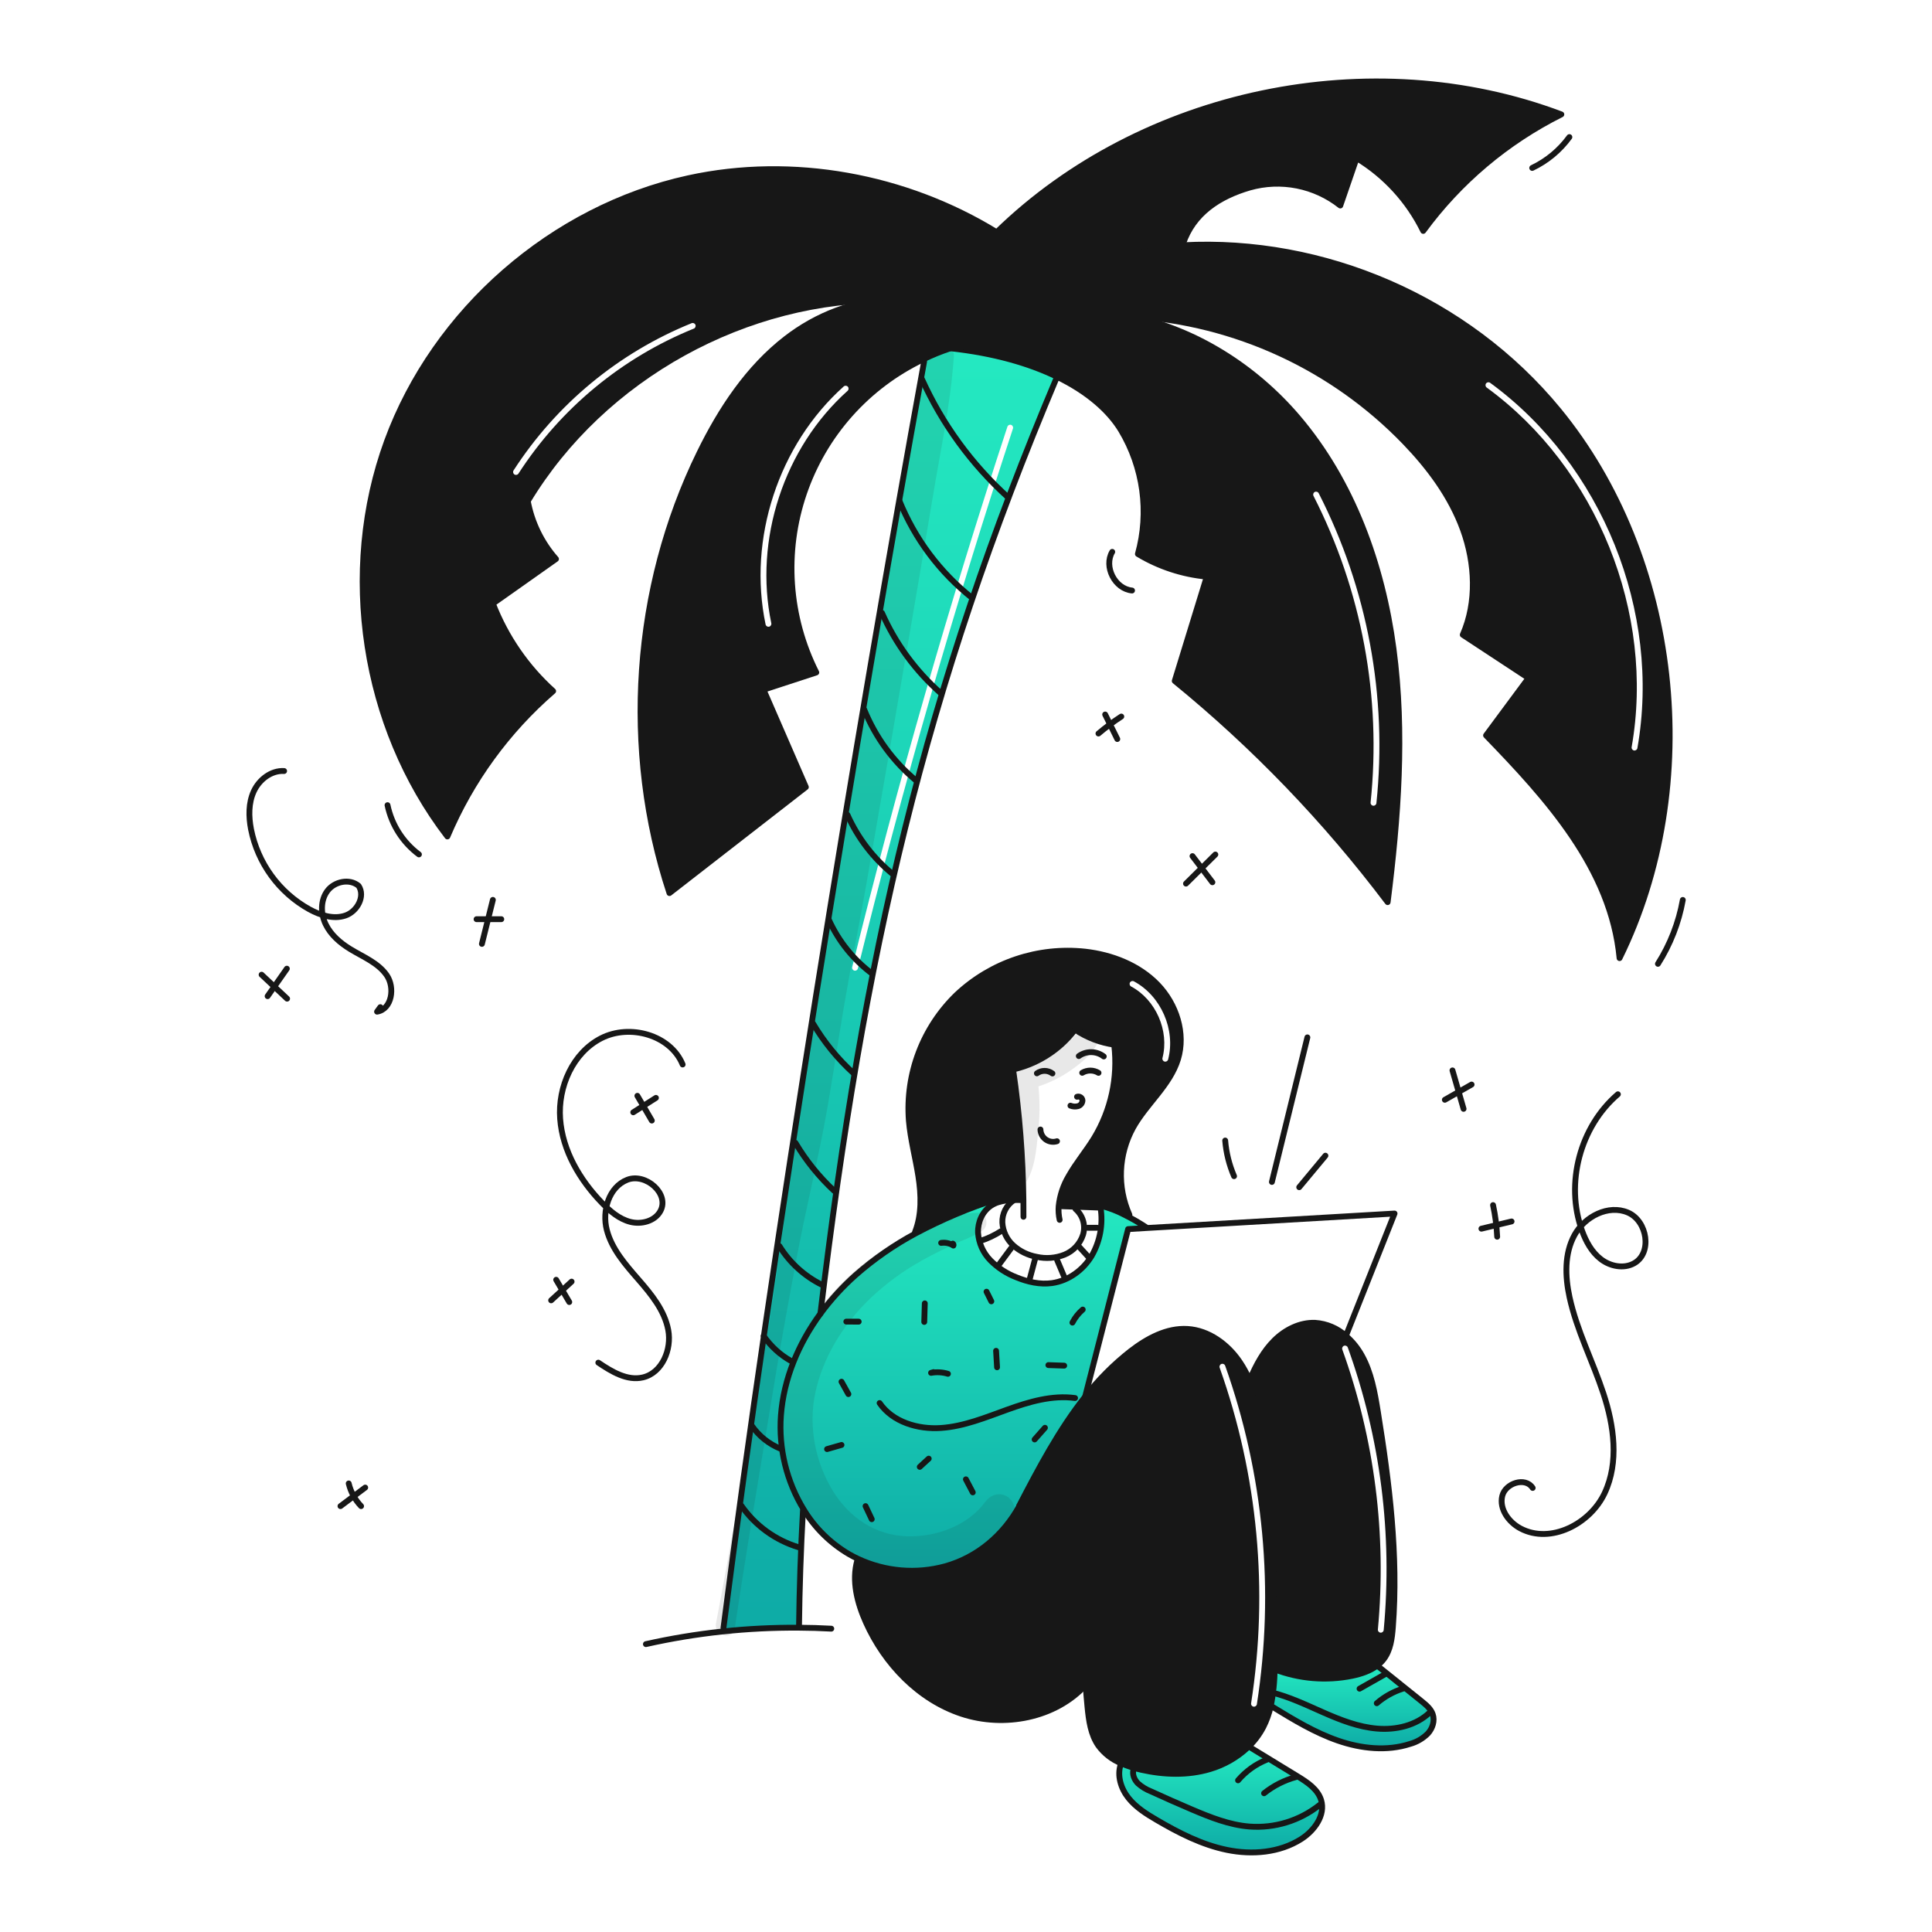 <svg width="960" height="960" viewBox="0 0 960 960" fill="none" xmlns="http://www.w3.org/2000/svg">
<g clip-path="url(#clip0_248_1695)">
<path fill-rule="evenodd" clip-rule="evenodd" d="M557.038 581.771C557.35 574.262 559.39 566.925 563 560.332C565.675 555.532 569.169 551.19 572.651 546.863C577.802 540.462 582.925 534.095 585.329 526.33C589.287 513.46 584.522 498.878 575.179 489.202C565.836 479.526 552.508 474.369 539.136 472.859C527.615 471.626 515.964 472.893 504.978 476.573C493.992 480.254 483.929 486.261 475.477 494.186C467.134 502.229 460.669 512.015 456.546 522.845C452.423 533.676 450.743 545.283 451.625 556.838C452.118 562.575 453.25 568.22 454.382 573.868C455.093 577.413 455.804 580.96 456.357 584.531C457.792 593.791 458.101 603.535 454.657 612.253L454.986 612.863C467.927 605.969 481.464 600.256 495.432 595.794L495.964 597.41C498.483 596.636 501.107 596.254 503.743 596.278C505.011 596.249 506.279 596.278 507.527 596.326L508.543 596.317C508.28 574.741 506.59 553.207 503.482 531.855L502.011 531.719C514.833 529.16 526.281 522.014 534.211 511.619L534.27 511.658C540.105 515.581 546.755 518.128 553.718 519.108L553.68 519.398C555.584 535.44 552.063 551.657 543.68 565.466C541.896 568.386 539.907 571.174 537.919 573.96C535.498 577.352 533.079 580.742 531.034 584.366C528.32 588.919 526.627 594.006 526.07 599.277L527.55 599.364C528.696 599.407 529.844 599.448 530.993 599.489C532.153 599.53 533.313 599.571 534.469 599.615C538.602 599.774 542.736 599.925 546.869 600.07L546.947 599.122C551.258 600.204 555.418 601.817 559.332 603.922L561.2 603.632C558.15 596.762 556.726 589.281 557.038 581.771ZM563.429 487.624C562.722 487.246 561.842 487.513 561.464 488.22C561.086 488.927 561.353 489.806 562.06 490.184C574.329 496.747 581.117 512.243 577.624 525.711C577.423 526.487 577.889 527.279 578.665 527.48C579.441 527.682 580.233 527.216 580.434 526.44C584.263 511.674 576.88 494.82 563.429 487.624Z" fill="#171717"/>
<path fill-rule="evenodd" clip-rule="evenodd" d="M459.2 179.588C425.168 366.23 383.7 620.711 359.487 808.882L359.671 810.61C372.081 809.31 384.553 808.706 397.03 808.8V808.055C397.26 789.121 397.911 769.955 398.985 750.555L399.478 750.245C390.837 736.185 386.836 719.764 388.041 703.306C389.425 685 396.759 667.65 407.655 652.778C429.175 473.673 459.219 343.636 525.21 187.29L525.239 187.222C511.509 180.546 493.899 175.417 472.253 173.056C467.62 174.588 463.095 176.427 458.707 178.562L459.2 179.588ZM503.33 212.947C503.58 212.186 503.166 211.366 502.404 211.115C501.643 210.865 500.822 211.279 500.572 212.041C471.491 300.521 445.788 390.018 423.465 480.531C423.273 481.309 423.748 482.095 424.526 482.287C425.305 482.479 426.091 482.004 426.283 481.226C448.589 390.784 474.271 301.358 503.33 212.947Z" fill="url(#paint0_linear_248_1695)"/>
<path d="M711.91 851.776C713.061 855.037 711.832 858.801 709.51 861.365C707.062 863.828 704.013 865.609 700.666 866.532C689.103 870.296 676.36 868.884 664.874 864.926C653.388 860.968 642.9 854.592 632.527 848.264L631.385 848C632.647 841.909 633.308 835.709 633.359 829.489C645.626 834.197 658.982 835.307 671.859 832.689C676.349 831.76 680.945 830.241 684.506 827.474L685.241 828.374C692.307 834.041 699.368 839.707 706.422 845.374C708.649 847.171 710.971 849.1 711.91 851.776Z" fill="url(#paint1_linear_248_1695)"/>
<path d="M656.456 894.448C658.739 901.908 653.127 909.63 646.548 913.819C635.817 920.651 622.183 921.764 609.72 919.219C597.257 916.674 585.743 910.771 574.77 904.347C569.613 901.328 564.427 898.076 560.711 893.403C556.995 888.73 554.944 882.303 556.899 876.663L557.099 876.199C560.32 877.589 563.67 878.661 567.099 879.399C578.352 881.934 590.263 882.34 601.304 879.021C608.256 876.956 614.637 873.314 619.95 868.378L621.788 868.619C629.432 873.293 637.08 877.963 644.73 882.63C649.586 885.594 654.8 889.02 656.456 894.448Z" fill="url(#paint2_linear_248_1695)"/>
<path d="M620.925 93.19C605.656 97.66 592.894 106.059 587.825 121.154L587.864 121.86C566.367 122.963 545.173 127.413 525.047 135.049L523.747 136.5C514.886 128.639 505.349 121.574 495.247 115.387C567.494 45.022 681.469 21.238 775.82 56.846C748.668 70.411 725.144 90.258 707.2 114.738C699.851 99.759 688.36 87.203 674.089 78.559C671.389 86.416 668.686 94.27 665.98 102.121C659.711 97.177 652.359 93.789 644.527 92.237C636.695 90.684 628.606 91.011 620.925 93.19V93.19Z" fill="#171717"/>
<path d="M426.339 774.58C424.82 773.874 423.33 773.1 421.869 772.258C412.706 766.877 405.015 759.315 399.478 750.245C390.837 736.186 386.836 719.765 388.041 703.306C389.425 684.999 396.759 667.65 407.654 652.778C412.799 645.77 418.669 639.325 425.168 633.551C434.279 625.539 444.277 618.599 454.968 612.864C467.91 605.97 481.447 600.257 495.414 595.795L495.946 597.411C494.701 597.813 493.516 598.382 492.424 599.104C488.124 601.959 485.805 607.29 485.979 612.448C486.302 617.649 488.491 622.559 492.143 626.275C495.786 629.954 500.17 632.818 505.003 634.675C510.603 636.987 516.74 638.39 522.739 637.558C530.925 636.416 538.239 631.066 542.478 623.973C546.615 616.737 548.161 608.306 546.861 600.073L546.939 599.125C551.25 600.208 555.41 601.82 559.324 603.925C562.803 605.683 566.179 607.638 569.436 609.779L569.465 610.215L560.543 610.737L539.179 694.048C526.164 710.469 516.091 729.579 506.379 748.302L506.495 748.37C498.551 762.778 485.633 773.789 469.795 778.25C455.334 782.227 439.929 780.926 426.339 774.58V774.58Z" fill="url(#paint3_linear_248_1695)"/>
<path d="M531.9 549.4C533.103 549.886 534.43 549.967 535.683 549.633C536.302 549.454 536.848 549.083 537.241 548.573C537.634 548.063 537.855 547.441 537.87 546.797C537.851 546.483 537.759 546.178 537.602 545.905C537.446 545.632 537.229 545.399 536.968 545.223C536.707 545.047 536.409 544.934 536.098 544.891C535.786 544.849 535.469 544.879 535.17 544.978" stroke="#171717" stroke-width="2.903" stroke-linecap="round" stroke-linejoin="round"/>
<path d="M522.945 533.394C521.833 532.565 520.486 532.113 519.099 532.102C517.712 532.092 516.358 532.524 515.233 533.336" stroke="#171717" stroke-width="2.903" stroke-linecap="round" stroke-linejoin="round"/>
<path d="M537.75 533.065C538.975 532.333 540.377 531.949 541.804 531.954C543.231 531.959 544.63 532.353 545.85 533.094" stroke="#171717" stroke-width="2.903" stroke-linecap="round" stroke-linejoin="round"/>
<path d="M536.056 524.753C537.871 523.453 540.055 522.771 542.288 522.805C544.52 522.84 546.682 523.591 548.456 524.947" stroke="#171717" stroke-width="2.903" stroke-linecap="round" stroke-linejoin="round"/>
<path d="M497.7 532.368C499.142 532.214 500.574 531.991 502 531.72C514.822 529.162 526.27 522.015 534.2 511.62C534.84 510.778 535.449 509.917 536.029 509.036" stroke="#171717" stroke-width="2.903" stroke-linecap="round" stroke-linejoin="round"/>
<path d="M534.257 511.662C540.092 515.585 546.742 518.132 553.705 519.112C557.407 519.641 561.16 519.716 564.881 519.335" stroke="#171717" stroke-width="2.903" stroke-linecap="round" stroke-linejoin="round"/>
<path d="M507.512 596.327C506.264 596.279 504.996 596.25 503.728 596.279C501.092 596.255 498.468 596.637 495.949 597.411C494.703 597.813 493.519 598.383 492.427 599.104C488.127 601.959 485.808 607.29 485.982 612.448C486.305 617.649 488.493 622.559 492.146 626.275C495.789 629.955 500.172 632.818 505.006 634.675C510.606 636.987 516.743 638.39 522.742 637.558C530.928 636.416 538.242 631.066 542.481 623.973C546.618 616.737 548.164 608.306 546.864 600.073C542.73 599.928 538.597 599.777 534.464 599.618C532.164 599.531 529.848 599.454 527.545 599.367" stroke="#171717" stroke-width="2.903" stroke-linecap="round" stroke-linejoin="round"/>
<path d="M546.942 599.124C551.253 600.207 555.413 601.819 559.327 603.924C562.806 605.682 566.182 607.637 569.439 609.778" stroke="#171717" stroke-width="2.903" stroke-linecap="round" stroke-linejoin="round"/>
<path d="M496.065 595.582C495.852 595.65 495.63 595.727 495.417 595.795C481.45 600.258 467.913 605.97 454.971 612.864C444.28 618.599 434.282 625.54 425.171 633.551C418.672 639.325 412.802 645.77 407.657 652.778C396.759 667.65 389.425 685 388.041 703.306C386.836 719.765 390.837 736.186 399.478 750.245C405.015 759.315 412.706 766.877 421.869 772.258C423.33 773.1 424.82 773.874 426.339 774.58C439.929 780.925 455.333 782.226 469.794 778.248C485.634 773.787 498.552 762.776 506.494 748.368L506.61 748.168" stroke="#171717" stroke-width="2.903" stroke-linecap="round" stroke-linejoin="round"/>
<path d="M437.07 697.172C443.57 706.625 456.093 710.331 467.54 709.557C478.987 708.783 489.805 704.293 500.603 700.403C511.401 696.513 522.829 693.137 534.198 694.675" stroke="#171717" stroke-width="2.903" stroke-linecap="round" stroke-linejoin="round"/>
<path d="M503.467 531.856C506.574 553.208 508.265 574.742 508.528 596.318C508.557 599.085 508.566 601.843 508.557 604.61" stroke="#171717" stroke-width="2.903" stroke-linecap="round" stroke-linejoin="round"/>
<path d="M553.667 519.4C555.571 535.442 552.051 551.659 543.667 565.468C539.71 571.942 534.746 577.768 531.021 584.368C528.308 588.921 526.614 594.008 526.057 599.279C525.867 601.576 526.027 603.889 526.531 606.139" stroke="#171717" stroke-width="2.903" stroke-linecap="round" stroke-linejoin="round"/>
<path d="M503.728 596.4C501.918 597.609 500.448 599.261 499.457 601.198C498.467 603.136 497.988 605.295 498.068 607.47C498.311 611.85 500.281 615.956 503.545 618.887C506.808 621.778 510.8 623.723 515.088 624.509C519.696 625.552 524.51 625.184 528.906 623.455C531.087 622.573 533.047 621.222 534.647 619.498C536.248 617.774 537.449 615.718 538.166 613.478C538.834 611.222 538.836 608.82 538.172 606.563C537.508 604.306 536.205 602.288 534.421 600.754" stroke="#171717" stroke-width="2.903" stroke-linecap="round" stroke-linejoin="round"/>
<path d="M525.209 567.067C524.279 567.367 523.291 567.446 522.325 567.297C521.359 567.148 520.441 566.777 519.643 566.211C518.846 565.646 518.191 564.902 517.732 564.04C517.272 563.177 517.019 562.219 516.994 561.242" stroke="#171717" stroke-width="2.903" stroke-linecap="round" stroke-linejoin="round"/>
<path d="M561.2 603.633C558.15 596.763 556.726 589.282 557.038 581.772C557.35 574.263 559.391 566.926 563 560.333C569.637 548.433 581.307 539.346 585.322 526.333C589.28 513.463 584.529 498.881 575.172 489.205C565.815 479.529 552.5 474.37 539.124 472.86C527.604 471.627 515.953 472.894 504.967 476.574C493.98 480.255 483.918 486.262 475.465 494.187C467.122 502.23 460.658 512.016 456.535 522.846C452.411 533.677 450.731 545.284 451.613 556.839C452.413 566.177 454.913 575.272 456.345 584.532C457.777 593.792 458.086 603.532 454.645 612.254" stroke="#171717" stroke-width="2.903" stroke-linecap="round" stroke-linejoin="round"/>
<path d="M506.38 748.3C516.094 729.577 526.167 710.467 539.18 694.046C545.721 685.637 553.263 678.057 561.638 671.472C569.882 665.086 579.732 659.696 590.144 660.354C600.644 661.022 610.009 667.911 615.921 676.61C617.799 679.385 619.418 682.326 620.759 685.396C623.534 692.013 625.625 698.896 627 705.938C635.428 745.165 634.46 785.718 633.464 825.815C633.435 827.035 633.405 828.263 633.357 829.492C633.307 835.711 632.646 841.91 631.385 848C630.593 851.518 629.368 854.924 627.737 858.14C625.742 861.969 623.112 865.431 619.958 868.378C614.645 873.314 608.264 876.956 601.312 879.021C590.271 882.34 578.36 881.934 567.107 879.399C563.677 878.661 560.328 877.589 557.107 876.199C552.606 874.366 548.697 871.33 545.807 867.423C541.927 861.869 541.017 854.823 540.359 848.08C540.011 844.5 539.705 840.914 539.44 837.32C537.35 809.143 537.969 780.686 543.504 753.012" stroke="#171717" stroke-width="2.903" stroke-linecap="round" stroke-linejoin="round"/>
<path d="M426 775.306C423.1 785.534 425.952 796.536 430.306 806.221C439.566 826.783 456.451 844.521 477.864 851.592C499.016 858.579 524.426 853.721 539.433 837.32C539.627 837.127 539.801 836.92 539.985 836.72" stroke="#171717" stroke-width="2.903" stroke-linecap="round" stroke-linejoin="round"/>
<path d="M621.158 685.222C624.147 678.245 627.795 671.395 633.185 666.044C638.575 660.693 645.938 656.977 653.524 657.306C659.193 657.689 664.568 659.969 668.783 663.779C671.929 666.507 674.574 669.763 676.6 673.4C681.38 681.953 683.092 691.823 684.65 701.5C690.34 736.914 694.878 772.832 692.101 808.6C691.675 814.106 690.959 819.9 687.64 824.324C686.743 825.515 685.688 826.58 684.505 827.488C680.944 830.255 676.348 831.774 671.858 832.703C658.982 835.321 645.626 834.21 633.358 829.503C633.194 829.445 633.039 829.387 632.874 829.319" stroke="#171717" stroke-width="2.903" stroke-linecap="round" stroke-linejoin="round"/>
<path d="M556.9 876.663C554.945 882.304 556.987 888.729 560.712 893.403C564.437 898.077 569.612 901.328 574.771 904.347C585.744 910.771 597.259 916.674 609.721 919.219C622.183 921.764 635.821 920.651 646.549 913.819C653.128 909.63 658.74 901.908 656.457 894.448C654.802 889.02 649.587 885.594 644.739 882.633C637.095 877.96 629.447 873.289 621.797 868.622" stroke="#171717" stroke-width="2.903" stroke-linecap="round" stroke-linejoin="round"/>
<path d="M632.527 848.264C642.9 854.592 653.379 860.959 664.874 864.926C676.369 868.893 689.103 870.296 700.666 866.532C704.014 865.609 707.063 863.828 709.51 861.365C711.832 858.801 713.061 855.037 711.91 851.776C710.971 849.096 708.649 847.176 706.423 845.376C699.361 839.709 692.3 834.043 685.242 828.376" stroke="#171717" stroke-width="2.903" stroke-linecap="round" stroke-linejoin="round"/>
<path d="M539.114 694.298L539.182 694.046L560.546 610.735L569.468 610.213L692.944 602.994L668.783 663.779" stroke="#171717" stroke-width="2.903" stroke-linecap="round" stroke-linejoin="round"/>
<path d="M398.985 750.555C397.911 769.955 397.26 789.122 397.03 808.055" stroke="#171717" stroke-width="2.903" stroke-linecap="round" stroke-linejoin="round"/>
<path d="M525.209 187.29C459.218 343.636 429.174 473.673 407.654 652.778" stroke="#171717" stroke-width="2.903" stroke-linecap="round" stroke-linejoin="round"/>
<path d="M413.063 809.279C407.722 808.979 402.378 808.818 397.03 808.795C371.441 808.61 345.915 811.346 320.947 816.952" stroke="#171717" stroke-width="2.903" stroke-linecap="round" stroke-linejoin="round"/>
<path d="M459.2 179.588C425.169 366.23 383.7 620.711 359.488 808.882" stroke="#171717" stroke-width="2.903" stroke-linecap="round" stroke-linejoin="round"/>
<path d="M525.045 135.049C545.171 127.412 566.364 122.963 587.862 121.86C657.307 118.183 728.64 148.082 774.5 204C834.482 277.142 847.042 390.091 804.748 476.083C800.577 431.592 768.579 396.564 738.408 365.417C745.443 355.915 752.481 346.415 759.522 336.917C748.626 329.747 737.731 322.583 726.836 315.426C733.957 299.219 733.029 279.896 726.971 263.204C720.913 246.512 710.145 232.173 698.117 219.662C662.3 182.532 613.863 160.18 562.371 157.019" stroke="#171717" stroke-width="2.903" stroke-linecap="round" stroke-linejoin="round"/>
<path d="M534.547 154.73C543.876 154.495 553.201 155.336 562.337 157.236C594.132 163.787 623.509 182.461 644.748 207.348C672.073 239.357 686.878 280.664 692.432 322.387C697.986 364.11 694.793 406.502 689.519 448.264C658.801 407.509 623.277 370.609 583.719 338.364C589.031 321.082 594.34 303.804 599.646 286.529C587.534 285.39 575.834 281.54 565.412 275.266C568.255 264.983 568.979 254.229 567.54 243.657C566.102 233.085 562.53 222.916 557.042 213.766C551.197 204.138 540.67 194.713 525.236 187.224C511.506 180.548 493.896 175.419 472.25 173.058" stroke="#171717" stroke-width="2.903" stroke-linecap="round" stroke-linejoin="round"/>
<path d="M457.951 150.743C453.084 149.662 448.112 149.126 443.127 149.143C424.384 149.172 405.642 156.643 390.663 168.214C371.717 182.844 358.171 203.426 347.643 224.926C314.667 292.262 309.161 372.564 332.655 443.77C355.249 426.218 377.839 408.662 400.426 391.103C393.411 374.97 386.399 358.843 379.391 342.723C388.127 339.856 396.868 336.995 405.613 334.14C398.719 320.469 394.624 305.559 393.567 290.285C392.51 275.011 394.512 259.68 399.457 245.189C404.402 230.699 412.19 217.342 422.364 205.9C432.537 194.458 444.893 185.163 458.706 178.558C463.094 176.423 467.619 174.584 472.252 173.052" stroke="#171717" stroke-width="2.903" stroke-linecap="round" stroke-linejoin="round"/>
<path d="M532.583 144.87C529.728 141.986 526.783 139.196 523.748 136.5C514.887 128.639 505.35 121.574 495.248 115.387C450.012 87.626 393.978 77.224 342.027 88.574C274.527 103.33 216.083 154.323 192.327 219.211C168.571 284.099 180.276 360.782 222.3 415.636C234.064 387.854 252.045 363.141 274.86 343.4C261.613 331.447 251.352 316.556 244.9 299.92C255.35 292.537 265.806 285.151 276.269 277.761C269.079 269.61 264.233 259.662 262.249 248.975C299.511 187.222 371.018 147.734 443.124 149.069" stroke="#171717" stroke-width="2.903" stroke-linecap="round" stroke-linejoin="round"/>
<path d="M495.223 115.416L495.252 115.387C567.494 45.022 681.469 21.238 775.82 56.846C748.668 70.411 725.143 90.258 707.2 114.738C699.851 99.759 688.359 87.203 674.089 78.559C671.389 86.416 668.686 94.27 665.98 102.121C659.711 97.177 652.359 93.79 644.528 92.237C636.696 90.685 628.608 91.011 620.928 93.19C605.659 97.66 592.897 106.059 587.828 121.154" stroke="#171717" stroke-width="2.903" stroke-linecap="round" stroke-linejoin="round"/>
<path d="M602.432 438.388L592.544 425.4" stroke="#171717" stroke-width="2.903" stroke-linecap="round" stroke-linejoin="round"/>
<path d="M589.314 439.061L603.9 424.615" stroke="#171717" stroke-width="2.903" stroke-linecap="round" stroke-linejoin="round"/>
<path d="M555.177 367.216L549.152 355.03" stroke="#171717" stroke-width="2.903" stroke-linecap="round" stroke-linejoin="round"/>
<path d="M545.822 364.483C549.422 361.434 553.211 358.616 557.167 356.047" stroke="#171717" stroke-width="2.903" stroke-linecap="round" stroke-linejoin="round"/>
<path d="M632 587.3L649.633 515.468" stroke="#171717" stroke-width="2.903" stroke-linecap="round" stroke-linejoin="round"/>
<path d="M645.573 589.919L658.598 574.249" stroke="#171717" stroke-width="2.903" stroke-linecap="round" stroke-linejoin="round"/>
<path d="M613.2 584.435C610.776 578.811 609.286 572.828 608.79 566.724" stroke="#171717" stroke-width="2.903" stroke-linecap="round" stroke-linejoin="round"/>
<path d="M717.938 546.477L731.223 538.905" stroke="#171717" stroke-width="2.903" stroke-linecap="round" stroke-linejoin="round"/>
<path d="M727.241 550.983L721.726 531.874" stroke="#171717" stroke-width="2.903" stroke-linecap="round" stroke-linejoin="round"/>
<path d="M743.937 614.515C743.687 609.231 743.002 603.977 741.888 598.806" stroke="#171717" stroke-width="2.903" stroke-linecap="round" stroke-linejoin="round"/>
<path d="M736.109 610.528L751.092 606.928" stroke="#171717" stroke-width="2.903" stroke-linecap="round" stroke-linejoin="round"/>
<path d="M208.171 424.553C200.161 418.57 194.61 409.87 192.558 400.085" stroke="#171717" stroke-width="2.903" stroke-linecap="round" stroke-linejoin="round"/>
<path d="M823.822 478.918C829.961 469.241 834.156 458.462 836.174 447.181" stroke="#171717" stroke-width="2.903" stroke-linecap="round" stroke-linejoin="round"/>
<path d="M500.973 247.194C482.724 230.682 468.088 210.574 457.984 188.133" stroke="#171717" stroke-width="2.903" stroke-linecap="round" stroke-linejoin="round"/>
<path d="M483 297.084C466.991 284.362 454.545 267.716 446.871 248.763" stroke="#171717" stroke-width="2.903" stroke-linecap="round" stroke-linejoin="round"/>
<path d="M467.488 344.458C454.972 333.432 444.996 319.822 438.249 304.568" stroke="#171717" stroke-width="2.903" stroke-linecap="round" stroke-linejoin="round"/>
<path d="M455.363 387.979C443.886 378.488 434.954 366.288 429.375 352.479" stroke="#171717" stroke-width="2.903" stroke-linecap="round" stroke-linejoin="round"/>
<path d="M443.873 434.556C434.052 426.592 426.247 416.427 421.089 404.883" stroke="#171717" stroke-width="2.903" stroke-linecap="round" stroke-linejoin="round"/>
<path d="M433.352 483.808C424.06 476.85 416.673 467.661 411.874 457.091" stroke="#171717" stroke-width="2.903" stroke-linecap="round" stroke-linejoin="round"/>
<path d="M424.243 533.407C416.293 526.197 409.469 517.835 404 508.6" stroke="#171717" stroke-width="2.903" stroke-linecap="round" stroke-linejoin="round"/>
<path d="M414.58 591.8C407.015 584.79 400.5 576.726 395.236 567.857" stroke="#171717" stroke-width="2.903" stroke-linecap="round" stroke-linejoin="round"/>
<path d="M408.457 638.429C399.734 634.115 392.398 627.438 387.283 619.159" stroke="#171717" stroke-width="2.903" stroke-linecap="round" stroke-linejoin="round"/>
<path d="M393.133 676.3C387.673 673.252 382.992 668.983 379.455 663.826" stroke="#171717" stroke-width="2.903" stroke-linecap="round" stroke-linejoin="round"/>
<path d="M387.816 719.855C382.055 717.513 377.101 713.545 373.559 708.434" stroke="#171717" stroke-width="2.903" stroke-linecap="round" stroke-linejoin="round"/>
<path d="M396.885 768.84C385.325 765.357 375.279 758.074 368.375 748.17" stroke="#171717" stroke-width="2.903" stroke-linecap="round" stroke-linejoin="round"/>
<path d="M532.884 657.2C534.156 654.726 535.896 652.523 538.007 650.711" stroke="#171717" stroke-width="2.903" stroke-linecap="round" stroke-linejoin="round"/>
<path d="M492.586 646.617L490.196 641.836" stroke="#171717" stroke-width="2.903" stroke-linecap="round" stroke-linejoin="round"/>
<path d="M488.147 616.223L487.199 616.594C490.778 615.427 494.195 613.811 497.368 611.785" stroke="#171717" stroke-width="2.903" stroke-linecap="round" stroke-linejoin="round"/>
<path d="M496.3 628.483L502.394 620.248" stroke="#171717" stroke-width="2.903" stroke-linecap="round" stroke-linejoin="round"/>
<path d="M511.715 635.348L514.446 625.103" stroke="#171717" stroke-width="2.903" stroke-linecap="round" stroke-linejoin="round"/>
<path d="M529.051 635.038L525.297 626.158" stroke="#171717" stroke-width="2.903" stroke-linecap="round" stroke-linejoin="round"/>
<path d="M541.043 624.795L535.985 619.272" stroke="#171717" stroke-width="2.903" stroke-linecap="round" stroke-linejoin="round"/>
<path d="M540.4 610.076H545.181" stroke="#171717" stroke-width="2.903" stroke-linecap="round" stroke-linejoin="round"/>
<path d="M514.1 715.26L519.223 709.46" stroke="#171717" stroke-width="2.903" stroke-linecap="round" stroke-linejoin="round"/>
<path d="M483.366 741.557L479.95 735.068" stroke="#171717" stroke-width="2.903" stroke-linecap="round" stroke-linejoin="round"/>
<path d="M457.027 728.875L461.48 724.791" stroke="#171717" stroke-width="2.903" stroke-linecap="round" stroke-linejoin="round"/>
<path d="M433.164 754.876L430.09 748.387" stroke="#171717" stroke-width="2.903" stroke-linecap="round" stroke-linejoin="round"/>
<path d="M410.966 720.042L418.137 717.993" stroke="#171717" stroke-width="2.903" stroke-linecap="round" stroke-linejoin="round"/>
<path d="M421.558 692.718L418.144 686.57" stroke="#171717" stroke-width="2.903" stroke-linecap="round" stroke-linejoin="round"/>
<path d="M420.528 656.7L426.675 656.721" stroke="#171717" stroke-width="2.903" stroke-linecap="round" stroke-linejoin="round"/>
<path d="M459.257 656.866L459.524 647.643" stroke="#171717" stroke-width="2.903" stroke-linecap="round" stroke-linejoin="round"/>
<path d="M471.023 682.636C468.306 681.813 465.432 681.651 462.641 682.163L463.899 681.793" stroke="#171717" stroke-width="2.903" stroke-linecap="round" stroke-linejoin="round"/>
<path d="M495.432 679.4L494.946 671.213" stroke="#171717" stroke-width="2.903" stroke-linecap="round" stroke-linejoin="round"/>
<path d="M520.934 678.313L528.791 678.583" stroke="#171717" stroke-width="2.903" stroke-linecap="round" stroke-linejoin="round"/>
<path d="M473.451 617.946C473.606 618.048 473.721 618.202 473.774 618.38C473.827 618.558 473.815 618.75 473.741 618.92C471.944 617.748 469.779 617.274 467.656 617.589" stroke="#171717" stroke-width="2.903" stroke-linecap="round" stroke-linejoin="round"/>
<path d="M563.218 879.3C562.531 881.724 563.657 884.373 565.433 886.162C567.314 887.846 569.481 889.179 571.833 890.099C578.553 893.181 585.315 896.171 592.119 899.069C601.347 902.999 610.834 906.802 620.833 907.598C633.405 908.543 645.871 904.703 655.733 896.847" stroke="#171717" stroke-width="2.903" stroke-linecap="round" stroke-linejoin="round"/>
<path d="M631.476 840.872C640.564 843.057 649.047 847.172 657.603 850.934C666.159 854.696 675.023 858.166 684.338 858.934C693.653 859.702 703.595 857.434 710.363 850.984" stroke="#171717" stroke-width="2.903" stroke-linecap="round" stroke-linejoin="round"/>
<path d="M697.2 839.053C692.385 840.556 687.929 843.034 684.112 846.332" stroke="#171717" stroke-width="2.903" stroke-linecap="round" stroke-linejoin="round"/>
<path d="M688.2 831.934L675.56 839.1" stroke="#171717" stroke-width="2.903" stroke-linecap="round" stroke-linejoin="round"/>
<path d="M643.9 883.028C638.142 884.599 632.767 887.333 628.106 891.061" stroke="#171717" stroke-width="2.903" stroke-linecap="round" stroke-linejoin="round"/>
<path d="M629.511 874.353C623.972 876.574 619.055 880.104 615.179 884.641" stroke="#171717" stroke-width="2.903" stroke-linecap="round" stroke-linejoin="round"/>
<path d="M562.505 293.423C553.987 292.611 548.347 281.602 552.665 274.214" stroke="#171717" stroke-width="2.903" stroke-linecap="round" stroke-linejoin="round"/>
<path d="M761.345 83.449C768.683 79.955 775.034 74.686 779.823 68.12" stroke="#171717" stroke-width="2.903" stroke-linecap="round" stroke-linejoin="round"/>
<path fill-rule="evenodd" clip-rule="evenodd" d="M562.337 157.236C594.132 163.787 623.509 182.461 644.748 207.348C672.073 239.357 686.878 280.664 692.432 322.387C697.986 364.11 694.793 406.502 689.519 448.264C658.801 407.509 623.277 370.609 583.719 338.364C589.031 321.082 594.34 303.803 599.646 286.529C587.534 285.39 575.834 281.54 565.412 275.266C568.255 264.982 568.979 254.228 567.54 243.657C566.102 233.085 562.53 222.915 557.042 213.766C551.197 204.138 540.67 194.713 525.236 187.224C511.506 180.548 493.896 175.419 472.25 173.058C467.617 174.59 463.092 176.429 458.704 178.564C444.891 185.169 432.536 194.464 422.362 205.906C412.188 217.348 404.4 230.705 399.456 245.195C394.511 259.685 392.508 275.017 393.565 290.291C394.622 305.565 398.717 320.475 405.611 334.146C396.873 337.012 388.132 339.873 379.389 342.729C386.394 358.862 393.405 374.989 400.424 391.109C377.831 408.661 355.241 426.217 332.653 443.776C309.159 372.57 314.665 292.268 347.641 224.932C358.169 203.432 371.715 182.85 390.661 168.22C405.64 156.648 424.382 149.178 443.125 149.149V149.071C371.019 147.736 299.512 187.224 262.25 248.977C264.234 259.663 269.08 269.612 276.27 277.763C265.813 285.145 255.356 292.53 244.9 299.92C251.352 316.555 261.613 331.447 274.86 343.4C252.045 363.141 234.064 387.854 222.3 415.636C180.277 360.782 168.569 284.099 192.333 219.211C216.097 154.323 274.533 103.33 342.033 88.574C393.984 77.224 450.018 87.626 495.254 115.387C505.356 121.574 514.893 128.639 523.754 136.5L525.054 135.049C545.18 127.412 566.373 122.963 587.871 121.86C657.307 118.183 728.64 148.082 774.5 204C834.482 277.142 847.042 390.091 804.748 476.083C800.577 431.592 768.579 396.564 738.408 365.417C745.443 355.915 752.481 346.415 759.522 336.917C748.626 329.747 737.731 322.583 726.836 315.426C733.957 299.219 733.029 279.896 726.971 263.204C720.913 246.512 710.145 232.173 698.117 219.662C662.3 182.532 613.864 160.18 562.371 157.019L562.337 157.236ZM738.412 190.535C738.884 189.887 739.792 189.744 740.44 190.217C796.003 230.718 825.55 304.011 813.614 371.723C813.475 372.512 812.722 373.039 811.933 372.9C811.143 372.761 810.616 372.008 810.755 371.219C822.498 304.598 793.397 232.411 738.73 192.563C738.082 192.09 737.94 191.182 738.412 190.535ZM655.255 245.088C654.89 244.374 654.016 244.091 653.302 244.455C652.588 244.82 652.305 245.694 652.669 246.408C676.662 293.381 686.517 346.305 681.04 398.765C680.957 399.563 681.536 400.276 682.333 400.36C683.131 400.443 683.844 399.864 683.928 399.067C689.463 346.048 679.503 292.561 655.255 245.088ZM345.551 161.396C345.852 162.139 345.493 162.985 344.75 163.286C308.992 177.767 278.568 202.921 257.624 235.32C257.189 235.994 256.29 236.187 255.617 235.751C254.944 235.316 254.751 234.418 255.186 233.744C276.455 200.844 307.349 175.301 343.66 160.595C344.403 160.294 345.25 160.653 345.551 161.396ZM421.168 194.195C421.765 193.661 421.816 192.743 421.282 192.146C420.747 191.548 419.83 191.497 419.232 192.031C386.845 221.004 371.501 267.746 380.417 310.278C380.582 311.063 381.351 311.565 382.136 311.401C382.92 311.236 383.423 310.467 383.258 309.682C374.555 268.166 389.554 222.476 421.168 194.195Z" fill="#171717"/>
<path fill-rule="evenodd" clip-rule="evenodd" d="M692.103 808.6C694.88 772.832 690.342 736.914 684.652 701.5C683.094 691.821 681.382 681.951 676.6 673.4C674.574 669.767 671.93 666.515 668.787 663.79C664.571 659.98 659.197 657.7 653.528 657.317C645.942 656.988 638.579 660.704 633.189 666.055C627.799 671.406 624.151 678.256 621.162 685.233L620.762 685.407C623.537 692.024 625.628 698.907 627.003 705.949C635.431 745.176 634.467 785.726 633.467 825.826C633.438 827.046 633.408 828.274 633.36 829.503C645.627 834.211 658.983 835.321 671.86 832.703C676.35 831.774 680.946 830.255 684.507 827.488C685.69 826.58 686.745 825.516 687.642 824.324C690.961 819.9 691.677 814.106 692.103 808.6ZM669.715 669.578C669.443 668.824 668.611 668.433 667.857 668.705C667.103 668.977 666.712 669.809 666.984 670.563C683.037 715.071 689.073 762.572 684.661 809.68C684.587 810.478 685.173 811.186 685.971 811.26C686.769 811.335 687.477 810.749 687.552 809.951C692.003 762.417 685.913 714.487 669.715 669.578Z" fill="#171717"/>
<path fill-rule="evenodd" clip-rule="evenodd" d="M615.923 676.61C610.011 667.911 600.646 661.022 590.146 660.354C579.734 659.7 569.884 665.086 561.643 671.472C553.268 678.056 545.727 685.637 539.185 694.046C526.172 710.467 516.099 729.577 506.385 748.3L506.501 748.368C498.559 762.776 485.641 773.787 469.801 778.248C455.341 782.225 439.936 780.925 426.346 774.58L426.007 775.306C423.105 785.534 425.959 796.536 430.313 806.221C439.571 826.783 456.458 844.519 477.871 851.592C499.023 858.579 524.433 853.72 539.44 837.32C539.705 840.913 540.011 844.5 540.359 848.08C541.017 854.823 541.927 861.869 545.807 867.423C548.697 871.33 552.607 874.366 557.107 876.199C560.329 877.589 563.678 878.66 567.107 879.399C578.36 881.934 590.271 882.34 601.312 879.021C608.264 876.956 614.645 873.313 619.958 868.378C623.112 865.43 625.743 861.968 627.737 858.14C629.368 854.924 630.593 851.518 631.385 848C632.647 841.91 633.307 835.711 633.357 829.492C633.405 828.263 633.435 827.035 633.464 825.815C634.46 785.718 635.428 745.165 627 705.938C625.627 698.896 623.536 692.012 620.761 685.396C619.421 682.325 617.801 679.384 615.923 676.61ZM608.781 678.621C608.512 677.865 607.683 677.47 606.927 677.739C606.172 678.007 605.777 678.837 606.045 679.592C625.027 733.023 630.396 790.341 621.666 846.367C621.542 847.159 622.084 847.901 622.877 848.025C623.669 848.148 624.411 847.606 624.534 846.814C633.339 790.311 627.924 732.505 608.781 678.621Z" fill="#171717"/>
<path d="M339.2 528.942C333.152 514.235 312.979 508.642 298.807 515.856C284.635 523.07 277.155 540.074 278.33 555.932C279.505 571.79 288.103 586.353 299.181 597.76C303.146 601.844 307.673 605.725 313.181 607.139C318.689 608.553 325.376 606.804 328.12 601.817C332.859 593.205 320.831 582.659 311.674 586.234C302.517 589.809 299.051 601.684 301.53 611.196C304.009 620.708 310.803 628.396 317.254 635.813C323.705 643.23 330.254 651.232 332.054 660.895C333.854 670.558 329.013 682.182 319.443 684.429C311.643 686.26 303.949 681.567 297.304 677.088" stroke="#171717" stroke-width="2.903" stroke-linecap="round" stroke-linejoin="round"/>
<path d="M282.87 646.976L276.358 635.921" stroke="#171717" stroke-width="2.903" stroke-linecap="round" stroke-linejoin="round"/>
<path d="M273.86 646.132L284.027 636.826" stroke="#171717" stroke-width="2.903" stroke-linecap="round" stroke-linejoin="round"/>
<path d="M314.66 552.7L325.93 545.528" stroke="#171717" stroke-width="2.903" stroke-linecap="round" stroke-linejoin="round"/>
<path d="M323.881 556.8L316.709 544.506" stroke="#171717" stroke-width="2.903" stroke-linecap="round" stroke-linejoin="round"/>
<path d="M803.924 543.736C785.099 559.867 777.652 588.018 786.04 611.346C788.01 616.825 790.9 622.189 795.529 625.721C800.158 629.253 806.809 630.568 811.911 627.762C821.142 622.686 818.592 606.662 808.911 602.52C799.23 598.378 787.419 604.456 782.359 613.696C777.299 622.936 777.659 634.226 779.889 644.522C783.471 661.059 791.4 676.297 796.706 692.364C802.012 708.431 804.528 726.57 797.351 741.892C790.174 757.214 770.485 767.401 755.53 759.485C749.663 756.379 744.914 749.835 746.449 743.377C747.984 736.919 758.017 733.74 761.574 739.345" stroke="#171717" stroke-width="2.903" stroke-linecap="round" stroke-linejoin="round"/>
<path d="M141.176 383.112C134.776 382.736 128.804 387.351 126.116 393.176C123.428 399.001 123.524 405.758 124.731 412.058C126.387 420.396 129.84 428.273 134.848 435.142C139.856 442.011 146.299 447.707 153.731 451.834C159.193 454.817 165.699 456.925 171.597 454.934C177.495 452.943 181.621 445.377 178.203 440.176C173.736 436.402 166.248 437.963 162.723 442.629C159.198 447.295 159.288 454.016 161.836 459.279C164.384 464.542 169.023 468.523 174.012 471.579C180.394 475.485 187.827 478.379 192.112 484.515C196.397 490.651 194.744 501.498 187.358 502.694L188.982 500.45" stroke="#171717" stroke-width="2.903" stroke-linecap="round" stroke-linejoin="round"/>
<path d="M132.977 494.987L142.539 481.327" stroke="#171717" stroke-width="2.903" stroke-linecap="round" stroke-linejoin="round"/>
<path d="M142.657 496.228L129.99 484.328" stroke="#171717" stroke-width="2.903" stroke-linecap="round" stroke-linejoin="round"/>
<path d="M236.8 456.738H249.09" stroke="#171717" stroke-width="2.903" stroke-linecap="round" stroke-linejoin="round"/>
<path d="M244.9 447.152L239.457 469.014" stroke="#171717" stroke-width="2.903" stroke-linecap="round" stroke-linejoin="round"/>
<path d="M179.422 748.387C176.405 745.246 174.283 741.355 173.275 737.117" stroke="#171717" stroke-width="2.903" stroke-linecap="round" stroke-linejoin="round"/>
<path d="M169.177 748.387L181.471 739.166" stroke="#171717" stroke-width="2.903" stroke-linecap="round" stroke-linejoin="round"/>
<g opacity="0.1">
<path d="M461.624 175.454C456.031 195.572 453.413 216.654 449.81 237.204C446.243 257.554 442.752 277.916 439.337 298.292C432.369 339.375 425.477 380.47 418.661 421.576C411.926 462.385 405.342 503.185 398.538 543.976C391.666 585.176 387.738 626.817 380.498 667.986C372.363 714.228 364.571 760.543 355.773 806.663C354.601 812.809 364.18 815.285 365.085 809.23C371.299 767.664 378.385 726.23 385.185 684.757C388.53 664.376 392.31 644.093 396.105 623.792C399.893 603.532 404.758 583.509 408.74 563.299C412.798 542.699 415.654 521.86 419.173 501.168C422.686 480.508 426.88 459.937 430.495 439.282C437.676 398.258 444.77 357.219 451.775 316.166C455.695 293.166 459.664 270.176 463.457 247.156C467.276 223.979 472.411 200.574 473.957 177.12C474.431 169.94 463.482 168.751 461.619 175.451L461.624 175.454Z" fill="#171717"/>
</g>
<g opacity="0.1">
<path d="M485.444 602.585C474.231 602.842 462.467 608.32 452.578 613.244C442.566 618.174 433.213 624.343 424.741 631.606C407.826 646.244 394.241 666.413 389.711 688.532C381.736 727.5 403.9 774.9 446.834 779C468.07 781.026 490.822 772.113 503.141 754.379C505.583 750.864 503.787 745.579 500.299 743.541C496.261 741.179 492.021 742.941 489.46 746.383C480.66 758.215 465.228 763.734 450.86 763.368C435.093 762.968 422.06 754.114 413.904 740.88C405.204 726.752 401.654 709.069 404.994 692.749C408.734 674.473 419.082 657.978 432.437 645.158C440.202 637.781 448.877 631.424 458.252 626.242C463.08 623.542 468.083 621.11 473.052 618.694C477.998 616.294 483.286 614.71 487.908 611.674C491.781 609.13 490.508 602.474 485.447 602.59L485.444 602.585Z" fill="#171717"/>
</g>
<g opacity="0.1">
<path d="M539.906 510.577C534.45 513.207 530.4 519.015 525.177 522.301C519.726 525.687 513.654 527.949 507.316 528.957C504.816 529.386 502.349 532.557 502.623 535.12C503.539 543.659 504.307 552.228 503.877 560.82C503.655 565.192 503.152 569.545 502.369 573.852C501.649 577.835 500.503 582.099 501.007 586.138C501.415 589.413 505.832 592.593 508.529 589.254C514.243 582.177 514.934 571.409 515.843 562.654C516.945 552.922 516.721 543.087 515.178 533.416L510.714 541.278C518.251 539.557 525.397 536.429 531.774 532.059C537.211 528.265 545.002 522.294 546.174 515.39C546.369 514.577 546.324 513.725 546.045 512.937C545.766 512.149 545.265 511.459 544.603 510.949C543.94 510.44 543.144 510.133 542.311 510.066C541.478 509.999 540.644 510.175 539.908 510.572L539.906 510.577Z" fill="#171717"/>
</g>
</g>
<defs>
<linearGradient id="paint0_linear_248_1695" x1="442.363" y1="173.056" x2="442.363" y2="810.61" gradientUnits="userSpaceOnUse">
<stop stop-color="#24E9C1"/>
<stop offset="1" stop-color="#0EABA6"/>
</linearGradient>
<linearGradient id="paint1_linear_248_1695" x1="671.866" y1="827.474" x2="671.866" y2="868.733" gradientUnits="userSpaceOnUse">
<stop stop-color="#24E9C1"/>
<stop offset="1" stop-color="#0EABA6"/>
</linearGradient>
<linearGradient id="paint2_linear_248_1695" x1="606.56" y1="868.378" x2="606.56" y2="920.471" gradientUnits="userSpaceOnUse">
<stop stop-color="#24E9C1"/>
<stop offset="1" stop-color="#0EABA6"/>
</linearGradient>
<linearGradient id="paint3_linear_248_1695" x1="478.648" y1="595.795" x2="478.648" y2="780.51" gradientUnits="userSpaceOnUse">
<stop stop-color="#24E9C1"/>
<stop offset="1" stop-color="#0EABA6"/>
</linearGradient>
<clipPath id="clip0_248_1695">
<rect width="716" height="883" fill="white" transform="translate(122 39)"/>
</clipPath>
</defs>
</svg>
